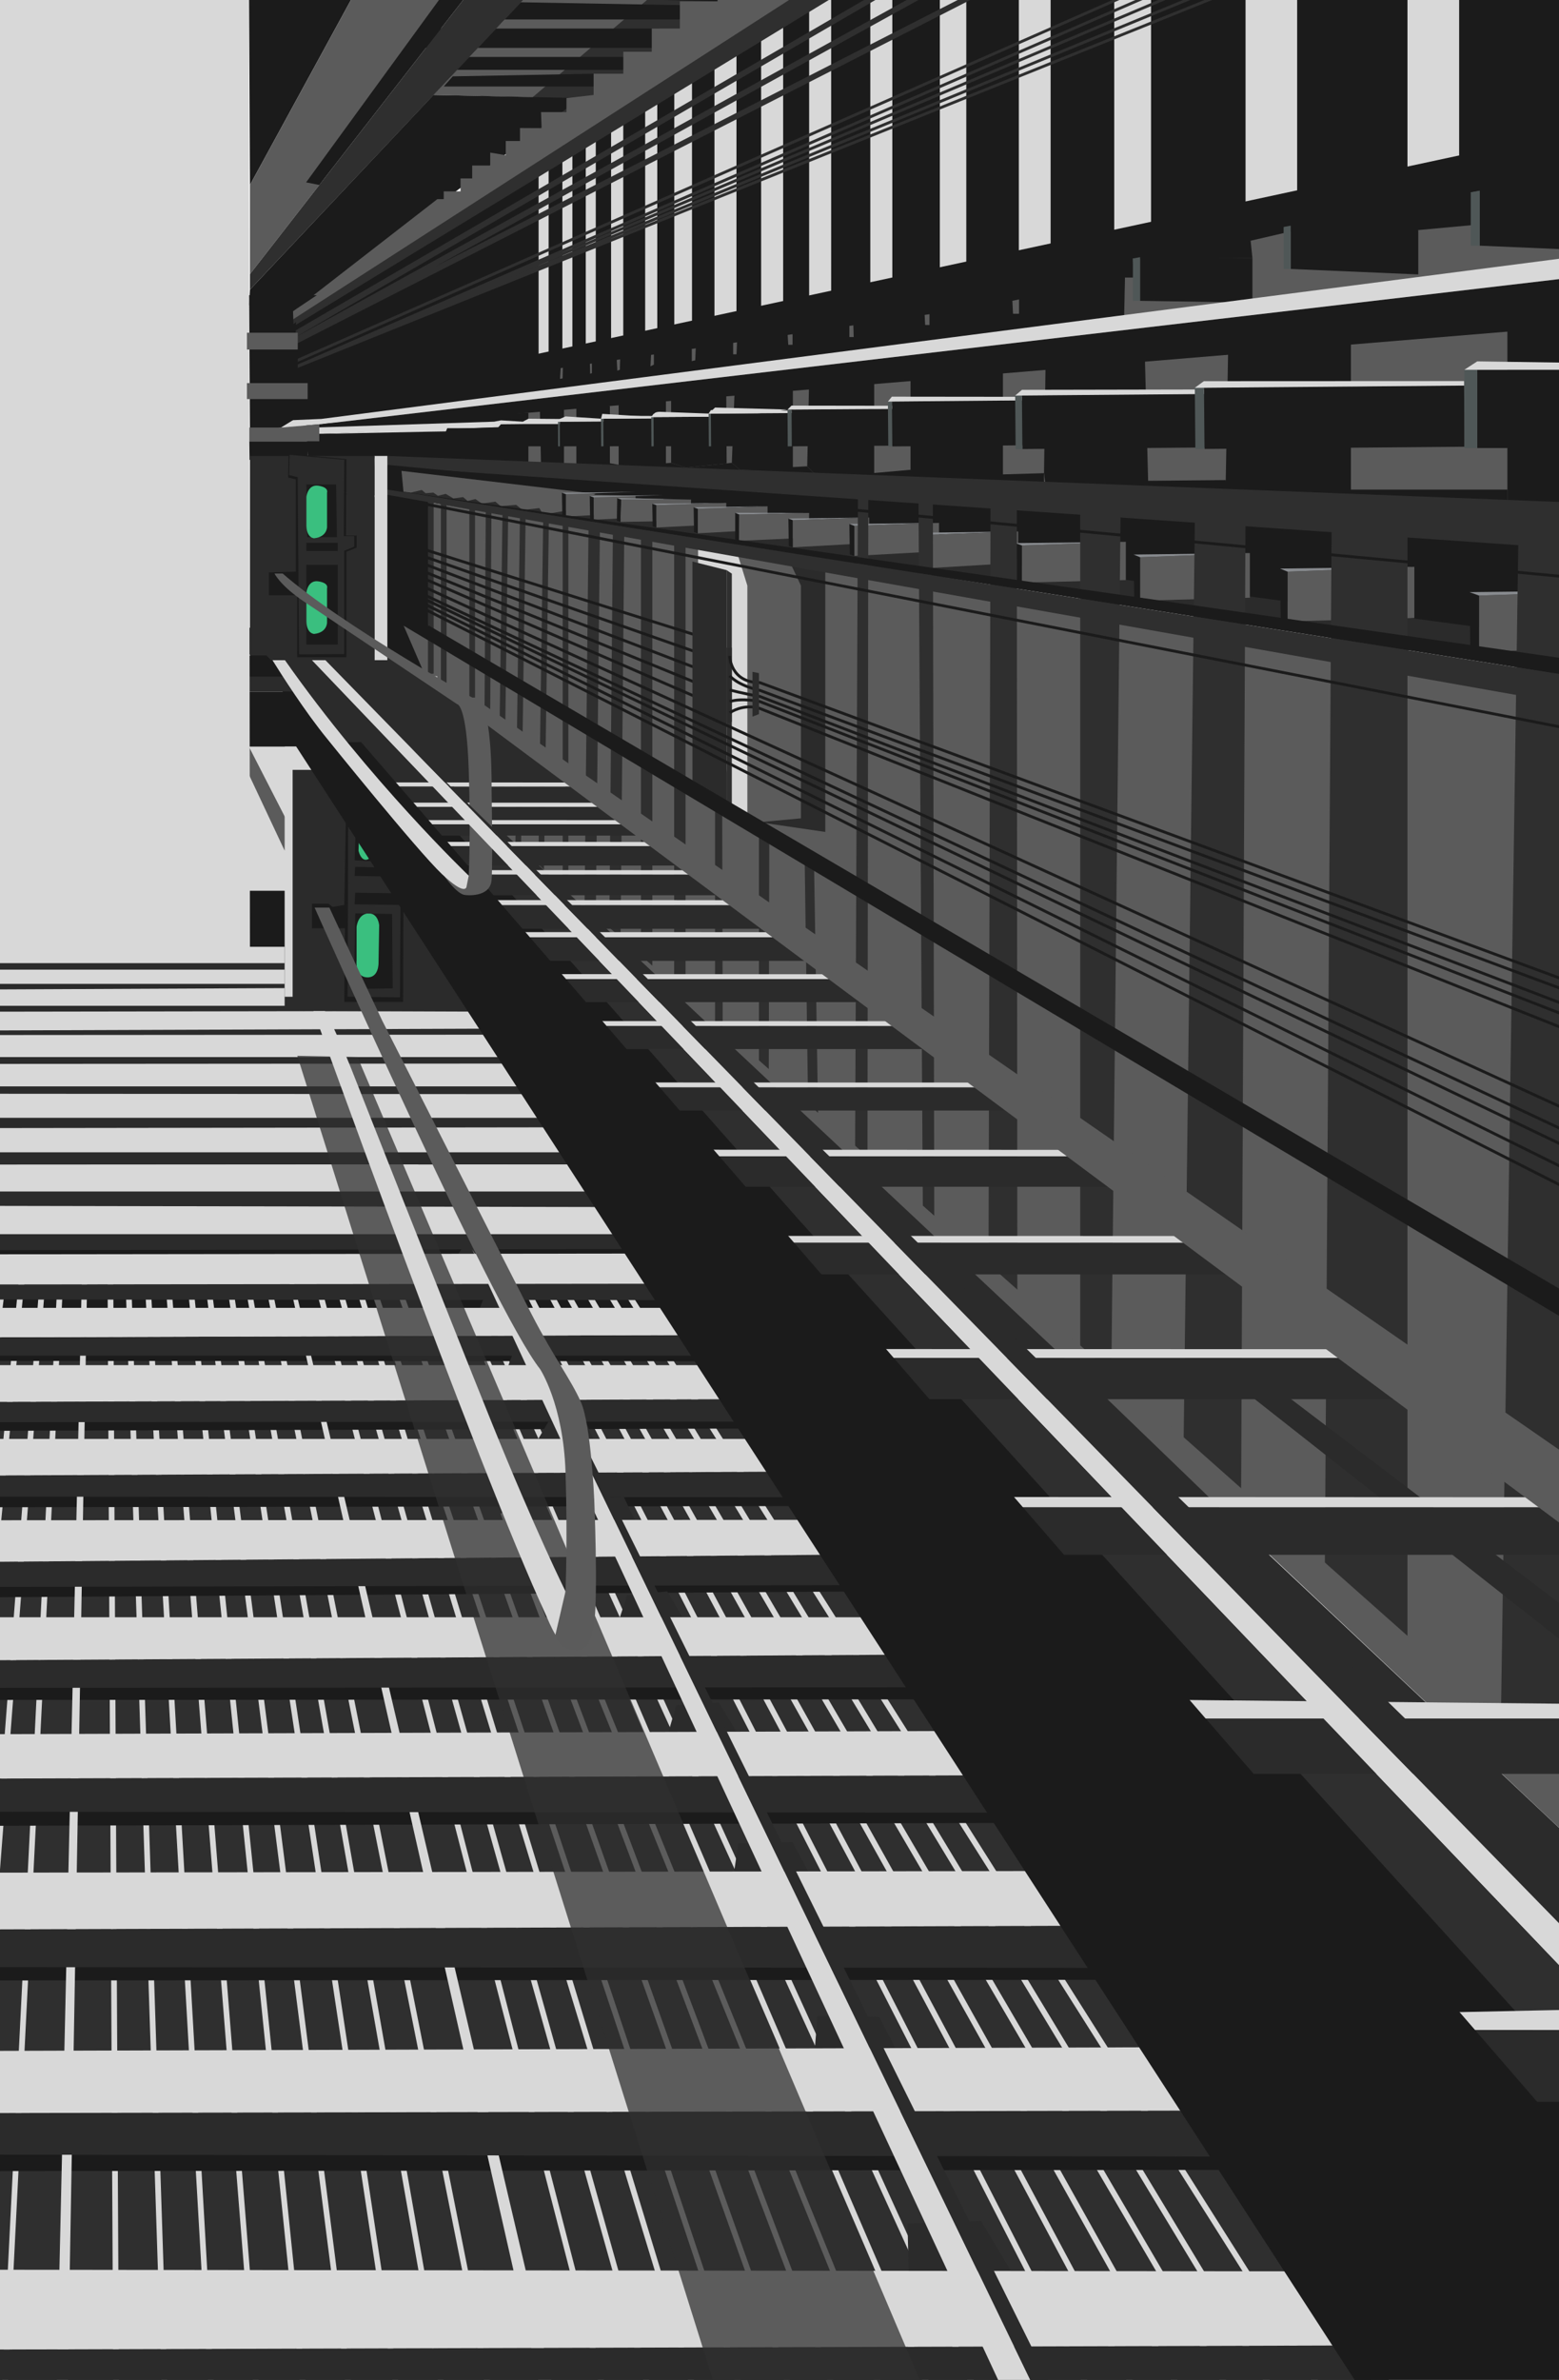 <svg xmlns="http://www.w3.org/2000/svg" width="274" height="418" fill="none"><path fill="#1B1B1B" d="M275.72-26.17v50.7L139.22 54.9l4.92-57.04 40.79-24.41 90.79.38Z"/><path fill="#1B1B1B" d="m150.28-5.39-.12 56.26h3.48l2.41-57.9-5.77 1.64Zm12.52-7.31-.05 61.45 4.47-1.81v-63.03l-4.42 3.39Zm11.65-6.81v65.76l5.49-2.48v-67.89l-5.49 4.61Zm14.79-7.04.61 69.7 7.87-3.59-1.89-65.73-6.59-.38Zm20.74.38.26 64.47 8.67-2.92v-61.55h-8.93Zm26.791-.38.659 58.26 11.15-2.72.69-55.54h-12.499Zm34.439.74v51.4l14-4.48v-47.66l-14 .74ZM144.14-2.14v55.28l-4.92 1.76-.81-52.8 5.73-4.24Z"/><path fill="#1B1B1B" d="M140.75 1.83v51.01L49.23 72.52l-.98-16.43 92.5-54.26Z"/><path fill="#D8D8D8" d="M256.45 29.74v-56.29h-9.08v58.26l9.08-1.97Zm-28.47 5.83v-61.74h-9.07v63.72l9.07-1.98Zm-25.68 3.96v-65.7h-6.47v67.81l6.47-2.11Zm-17.649 4.68v-69.7h-5.59v71.93l5.59-2.23Zm-14.821 2.35V-21.9h-4.65v70.65l4.65-2.19Zm-13 3.8V-18.1h-3.87v70.65l3.87-2.19Zm-10.75 1.76V-7.03h-3.87v61.05l3.87-1.9Zm-8.439 2.1V-4.93h-3.87v61.04l3.87-1.89Zm-8.201 2V-2.92h-3.87v61.04l3.87-1.9Zm-7.82 2.17V6.71h-3.11v53.34l3.11-1.66Zm-6.099.64v-44.9h-2.13v46.33l2.13-1.43Zm-5.981 0v-44.9h-2.14v46.33l2.14-1.43Zm-4.83 2.27V16.4h-1.76v46.33l1.76-1.43Zm-4.11 1.26v-44.9h-1.76v46.33l1.76-1.43Zm-4.18 1.26v-44.9h-1.76v46.34l1.76-1.44Z"/><path fill="#5B5B5B" d="M291.81 29.76v14.6L91.88 70.1l4.27-6.63 195.66-38.94v5.23Z"/><path fill="#1B1B1B" d="m291.81 34.3-3.42.22-29.9 5.04-9.22.85-22.42 3.47v-3.23l-7.05 1.63.32 3.07-21.01.05.12 3.35h-1.51L174.2 53.6 65.43 69.48l126.08-25.6 100.3-21.84V34.3Z"/><path fill="#1B1B1B" d="M288.39 34.52v9.84l-28.31-1.21v-9.69l28.31 1.06Z"/><path fill="#4F5757" d="M258.49 33.75v9.4h1.59v-9.69l-1.59.29Z"/><path fill="#1B1B1B" d="M249.271 40.41v7.79l-22.42-.96v-7.68l22.42.85Z"/><path fill="#4F5757" d="M225.601 39.8v7.44h1.25v-7.68l-1.25.24Z"/><path fill="#1B1B1B" d="M220.12 45.35v7.79l-19.75-.3v-7.67l19.75.18Z"/><path fill="#4F5757" d="M199.11 45.4v7.44h1.26v-7.67l-1.26.23Z"/><path fill="#1B1B1B" d="m197.72 48.75-18.62.3v6.06h-1.06l-.15-3.03-14.53-.45v5.45h-.76l-.15-2.88-12.56-.15.15 5.15h-.76v-3.33l-9.99.45v4.24h-.75l-.15-2.42h-8.78l-.16 4.08h-.6v-3.33l-6.51.91-.15 3.48-.61.15v-3.17l-6.66.6v3.18l-.6.3.15-2.87-5.45.6-.08 2.88-.45.15-.15-2.88-4.31.53v2.8l-.31.08-.07-2.73-4.7.69-.07 2.87-.46.08.16-2.5-31.56 5.15-17.79 3.33 1.59 1.89 113.75-13.7 33-5 .15-6.96Z"/><path fill="#5B5B5B" d="m268.26 52.91 2.95 36.79-188.63-7.8 3.41-9.05 182.27-19.94Z"/><path fill="#1B1B1B" d="M264.93 85.99V55.26l26.88-3.48v34.96l-26.88 2.43v-3.18Zm-27.5-26.08v28.02l-22.76-.73.76-2.88.45-24.41h21.55Zm-36.23 2.16.61 23.26-18.02.19-.3-2.41.3-21.04h17.41Zm-24.93 1.87v22.05l-14.87-.9-1.37-2.58V64.95l16.24-1.01Zm-22.63 2.37v17.86l-10.71-1.15-1.06-1.12.34-15.14 11.43-.45Zm-14.29.98v15.03l-9.29.2-1.44-1.23.52-13.32 10.21-.68Zm-11.71.99.07 13.11-7.18.75-2.58-.85V69.03l9.69-.75Zm-10.601 1.51v12.35l-6.81-.24-1.5-.22V69.79h8.31Zm-9.849 1.51v11.22l-5.89-.38V70.09l5.89 1.21Zm-8.07-.15v11.5l-4.03-.75-.22-10.75h4.25Zm-6.25 1.34v8.8l-38.79-1.11-.28-5.66 39.07-2.03Z"/><path fill="#1B1B1B" d="M291.81 97.49v22.44L65.62 86.74l.2-6.66 225.99 17.41Z"/><path fill="#2B2B2B" d="m66.64 84.25 225.17 30.19v4.24L65.62 86.74l1.02-2.49Z"/><path fill="#5B5B5B" d="m67.32 82.32 37.35 4.42-5.22 2.96-3.98.68-.68-1.14-2.95.34-1.13-.91-2.73.23-.91-.79-2.38.34-1.14-.8-1.36.34-.79-.68-1.71.23-1.36-.8-1.36.34-.8-.56-1.36.11-.68-.57-1.93.46-4.12-.53-.76-3.67Zm220.761 21.34v10.1l-28.15.68v-9.84l28.15-.94Z"/><path fill="#1B1B1B" d="m258.271 104 1.66.6v9.84l-1.51-.45-.15-9.99Z"/><path fill="#888B8F" d="m288.081 103.66-29.81.34 1.66.6"/><path fill="#5B5B5B" d="M248.58 99.56v8.98l-22.3.61v-8.75l22.3-.84Z"/><path fill="#1B1B1B" d="m224.971 99.86 1.31.54v8.75l-1.19-.41-.12-8.88Z"/><path fill="#888B8F" d="m248.581 99.56-23.61.3 1.31.54"/><path fill="#1B1B1B" d="m98.76 86.54.72.24v3.94l-.65-.18-.07-4Z"/><path fill="#888B8F" d="m111.631 86.4-12.87.14.72.24"/><path fill="#5B5B5B" d="m111.71 87.08-.08 3.02-12.15.62v-3.94l12.23.3Z"/><path fill="#1B1B1B" d="m103.65 87.11.71.24.01 3.94-.66-.18-.06-4Z"/><path fill="#888B8F" d="m116.51 86.97-12.86.14.71.24"/><path fill="#5B5B5B" d="m116.59 87.65-.08 3.02-12.14.62-.01-3.94 12.23.3Zm103.08 9.49v7.84l-19.3.53v-7.64l19.3-.73Z"/><path fill="#1B1B1B" d="m199.23 97.4 1.14.47v7.639l-1.03-.35-.11-7.76Z"/><path fill="#888B8F" d="m219.67 97.14-20.44.26 1.14.47"/><path fill="#1B1B1B" d="m108.47 87.47.72.26-.13 3.94-.65-.2.06-4Z"/><path fill="#888B8F" d="m121.46 87.75-12.99-.28.72.26"/><path fill="#5B5B5B" d="m121.461 87.75-.12 3.7-12.28.22.13-3.94 12.27.02Z"/><path fill="#1B1B1B" d="m114.641 88.47.73.24v3.94l-.66-.18-.07-4Z"/><path fill="#888B8F" d="m127.641 88.33-13 .14.73.24"/><path fill="#5B5B5B" d="M127.641 88.33v3.7l-12.27.62v-3.94l12.27-.38Z"/><path fill="#1B1B1B" d="m121.91 89.09.73.26v4.32l-.66-.2-.07-4.38Z"/><path fill="#888B8F" d="m134.9 88.93-12.99.16.73.26"/><path fill="#5B5B5B" d="M134.901 88.93V93l-12.26.67v-4.32l12.26-.42Z"/><path fill="#1B1B1B" d="m129.21 90.06.72.3-.06 4.63-.66-.23v-4.7Z"/><path fill="#888B8F" d="m142.21 90.09-13-.03.72.3"/><path fill="#5B5B5B" d="m142.21 90.09-.07 4.35-12.27.55.06-4.63 12.28-.27Z"/><path fill="#1B1B1B" d="m138.561 91.07.79.29v4.77l-.72-.22-.07-4.84Z"/><path fill="#888B8F" d="m152.761 90.9-14.2.17.79.29"/><path fill="#5B5B5B" d="M152.761 90.9v4.49l-13.41.74v-4.77l13.41-.46Z"/><path fill="#1B1B1B" d="m149.28 92.02.88.33v5.29l-.8-.24-.08-5.38Z"/><path fill="#888B8F" d="m165.03 91.84-15.75.18.88.33"/><path fill="#5B5B5B" d="M165.03 91.84v4.98l-14.87.82v-5.29l14.87-.51Z"/><path fill="#1B1B1B" d="m162.75 93.55.91.36v5.85l-.82-.27-.09-5.94Z"/><path fill="#888B8F" d="m178.95 93.35-16.2.2.91.36"/><path fill="#5B5B5B" d="M178.95 93.35v5.5l-15.29.91v-5.85l15.29-.56Zm18.92 1.82v6.71l-18.29.45V95.8l18.29-.63Z"/><path fill="#1B1B1B" d="m178.5 95.39 1.08.41v6.53l-.98-.3-.1-6.64Z"/><path fill="#888B8F" d="m197.87 95.17-19.37.22 1.08.41"/><path fill="#5B5B5B" d="M291.81 123.22v206.69L57.1 118.33l15.74-1.09-3.82-8.55 5.78-.75.92-19.67 216.09 34.95Z"/><path fill="#2F2F2F" d="m143.08 152.02.74 45.98-1.76-1.33-.65-46.89 1.67 2.24Zm-7.87-5.26-.1 43.36-1.72-2.72v-41.28l1.82.64Zm-8.28-3.71.09 39.45-1.35-2.29V141.8l1.26 1.25Z"/><path fill="#1B1B1B" d="M67.62 80.77h2.76l.57 5.97 4.77 1.53v23.07l-4.77-1.44 3.85 8.93-17.7-.5 10.52-37.56Z"/><path stroke="#2F2F2F" stroke-miterlimit="10" stroke-width="2" d="M119.489 94.35v80.83m-5.84-82.02v76.74m-4.919-77.52-.68 73.91m-3.6-74.58-.73 68.71"/><path stroke="#2F2F2F" stroke-miterlimit="10" d="M99.39 90.91v68.49m-3.41-69.02-.89 63.26m-3.21-62.73-.8 57.74m-2.26-58.74-.78 56.85m-2.16-57.97-.28 45.18m-2.61-45.18v33.73m-5-34.58v32.48m-2.27-33.23v31.14"/><path stroke="#D8D8D8" stroke-miterlimit="10" stroke-width="2" d="m62.21 121.44 14.59-.13m-12.94 1.61h15.35m-13.59 1.65h16.76m-14.76 2.51 15.37-.53m-13.48 2.78 17.7-.81m-15.18 2.61 21.1.4m-18.33 2.44h20.29m-17.1 3.19h21.4m-40.02-18.48 17.43 1.1"/><path fill="#2B2B2B" d="M145.05 99.19v46.93l-11.66-1.71 3.25-47.64 8.41 2.42Z"/><path fill="#2F2F2F" d="m266.891 92.38-3.17 214.32 20.28 16.85V95.07l-17.11-2.69Zm-19.52 0v197.48l-14.52-15.42 1.2-184.06 13.32 2Zm-28.46-3.59-.81 179.59-10.09-13.62 2.02-165.97h8.88Zm-21.95 0-1.66 154.24-5.45-4.92V86.74l7.11 2.05Zm-18.251-2.05.09 141.61-5.07-3.72.37-139.54 4.61 1.65Zm-14.76-.75.25 127.56-2.01-1.78-.79-128.02 2.55 2.24Zm-11.34-.71-.15 121.19-2.18-2.42.52-120.72 1.81 1.95Z"/><path fill="#1B1B1B" d="M44.73-26.55h31.44L43.93 32.49l-.22-45.19 1.02-13.85Z"/><path fill="#5B5B5B" d="M96.5-26.55H76.17L43.93 32.49v15.66l12.19-15.66L96.5-26.55Zm20.54 0L76.17 16.68l23.39.55 46.77-43.78h-29.29Z"/><path fill="#2F2F2F" d="m163.36-26.55-1.59 2.72-10.44 14.76-57.9 34.66v-8.36l51.54-43.78h18.39Z"/><path fill="#1B1B1B" d="m102.06 17.23-25.89-.55-32.24 34.19-.14 2.73 11.89-1.75 46.38-34.62ZM83.89-4.76 80.72-.9l45.4 1.14v-3.86L83.89-4.76Zm35.6 8.18H80.72L82.53.24l37.92.68-.96 2.5Zm-3.7 1.59H76.86l-2.27 3.4h41.2v-3.4ZM82.3 10h31.11v2.27H79.58L82.3 10Zm22.94 5.19H77.99l1.59-1.78 24.75-.46.91 2.24Z"/><path fill="#5B5B5B" d="m163.36-26.55-1.59 2.72h-8.85v7.27h-10.67v6.81h-8.86v6.13h-7.27V.24h-6.63v4.77h-4.94v4.08h-5v3.86h-5.22v3.73l-4.77.55v2.46h-4.47l.1 2.82-3.8-.02v2.27h-2.5v2.5l-2.73-.46v2.27h-3.17v2.27h-2.05v2.27h-2.95v1.37h-1.13L51.5 54.65l-3.25 1.44 3.33.84 132.21-83.48h-20.43Z"/><path fill="#2F2F2F" d="M189.24-26.55 49.73 58.44v-1.21l130.21-83.78h9.3Z"/><path stroke="#2F2F2F" stroke-miterlimit="10" d="M221.481-26.55 51.931 59.91M208.54-26.55 49.73 61.01m148.82-87.56L49.73 59.91"/><path stroke="#2F2F2F" stroke-miterlimit="10" stroke-width=".5" d="m273.02-26.55-222.2 91.5 227.58-91.5"/><path stroke="#2F2F2F" stroke-miterlimit="10" stroke-width=".5" d="m261.22-26.55-210.4 91.5 216.07-91.5m-10.44 0L50.82 63.94"/><path fill="#1B1B1B" d="M291.809 25.59v1.97L77.989 67.29l213.82-41.7Z"/><path fill="#1B1B1B" d="M291.81 19.69v5.9L77.99 67.29l-28.02 5.53 2.36-1.59 239.48-51.54Z"/><path fill="#5B5B5B" d="m138.5 98.02 2.27 4.84v40.87l-7.38.68-3-1.36-.75-45.7 8.86.67Z"/><path stroke="#1B1B1B" stroke-miterlimit="10" stroke-width=".5" d="m68.08 94.46 54.03 17.03m0 2.95L66.95 95.07m1.13 1.51 54.03 20.66m0 2.58L67.62 97.57m0 1.06 54.49 23.68"/><path fill="#D8D8D8" d="M122.69 98.88v-3.05l6.95 1.52 1.71 5.51v40.87l-2.73-1.93-5.93-42.92Z"/><path fill="#2B2B2B" d="M121.7 137.03v-38.4l6.01 1.51v41.1l-6.01-4.21Z"/><path fill="#2F2F2F" d="M128.62 100.75v41.05l-.91-.56v-41.1l.91.61Z"/><path fill="#D8D8D8" d="M291.81 43.15v3.79L56.6 74.48l-7.22.61v-1.21l7.08-.3 235.35-30.43Z"/><path fill="#1B1B1B" d="m291.81 86.74-26.88 1.07v-1.82h-49.5v-1.67l-31.94.29v-1.5l-22.09.64-1.37-1.24-9.23.82-2.27-.82-5.6.51-1.06-1.12-11.81.62-1.44-1.23-8.09.85-2.58-.85-7.72.61-3.48-.61-3.63.61 188.69 8.48v-3.64Z"/><path fill="#2F2F2F" d="M291.81 88.86v8.63L67.37 81.9l.71-1.82 223.73 8.78Z"/><path fill="#2B2B2B" d="m291.81 301.83-72.9-57.36 2.69.23.05-2.96 70.16 53.32v6.77Z"/><path fill="#5B5B5B" d="M291.81 338.24v7.38l-11.29-10.2h8.78L92.29 149.78l199.52 176.95v11.51Z"/><path fill="#1B1B1B" d="M291.81 381.34v12.83L36.08 106.19l18.75 9.77 236.98 265.38Z"/><path fill="#2B2B2B" d="M280.52 335.42h8.78l-68.53-64.47-30.92-29.81-86.13-80.72-34.24-31.9 102.25 103.8 108.79 103.1Z"/><path fill="#2F2F2F" d="M291.81 381.34 140.43 214.27 51.65 113.76l3.18 2.2 236.98 247.78v17.6Z"/><path fill="#2B2B2B" d="M220.32 311.56h71.49v-9.73h-79.92l8.43 9.73ZM43.82 121.48h9.27l-2.27-2.65-8.42-1.85 1.42 4.5Z"/><path fill="#1B1B1B" d="M43.82 115.12h2.91l.84.84h.68l2.57 2.87h-7v-3.71Zm-60.13 38.38h70.52l-.78 13.56-69.74.66V153.5Z"/><path fill="#D8D8D8" d="m54.21 128.52 1.08 27.93h-71.6l-.19-25.32 70.71-2.61Z"/><path fill="#1B1B1B" d="M52.25 121.48H-16.5v9.65h75.87l-7.12-9.65Z"/><path fill="#5B5B5B" d="m50.03 149.41-7.63-16.23v-4.66l9.03 17.6-1.4 3.29Z"/><path fill="#1B1B1B" d="m118.71 228.35 2.11 3.17-137.13.8v-15.55h126.36l8.66 11.58Z"/><path fill="#2F2F2F" d="m-16.31 238.11-.19 205.68h277.72L124.73 238.11H-16.31Z"/><path stroke="#D8D8D8" stroke-miterlimit="10" d="M247.37 443.79 110.23 227.06l137.14 216.73Zm-9.2 0L107.05 227.06l131.12 216.73Zm-8.14 0L102.97 226.6l127.06 217.19Zm-9.26 0L99.11 226.15l121.66 217.64Zm-8.48 0L96.38 226.6l115.91 217.19Zm-8.58 0L92.29 225.92l111.42 217.87Zm-21.37 0L86.39 233.42l95.95 210.37Zm-8.61 0L82.99 232.96l90.74 210.83Zm-9.1 0L98.42 280.41l66.21 163.38Zm-8.95 0L88.43 265.66l67.25 178.13Zm-8.21 0L70.5 227.51l76.97 216.28Zm-9.19 0-72.32-216.5 72.32 216.5Zm-8.98 0L63.46 227.51l65.84 216.28Zm-8.48 0L60.05 227.74l60.77 216.05Zm-8.54 0L56.42 227.74l55.86 216.05Zm-21.55 0L47.34 226.38l43.39 217.41Zm-8.75 0L43.71 226.38l38.27 217.41Zm-8.61 0L40.53 226.6l32.84 217.19Zm-8.94 0L36.67 226.15l27.76 217.64Zm-8.62 0L33.49 225.92l22.32 217.87Zm-8.81 0L29.63 225.92 47 443.79Zm-8.49 0L26 226.15l12.51 217.64Zm-8.78 0L22.59 225.7l7.14 218.09Zm-9.2 0-1.12-218.32 1.12 218.32Zm-20.92 0L10.56 225.7-.39 443.79Zm-9.01 0L7.38 226.15-9.4 443.79Zm-7.1-9.74L3.75 225.47-16.5 434.05Zm0-72.92L.34 226.6-16.5 361.13Z"/><path fill="#1B1B1B" d="M-16.35 236.94v2.08l142.13.07-1.05-2.15H-16.35Zm-.15 10.84v3.57l148.64-.45-2.04-1.93-146.6-1.19Zm.15 12.94v4.03l156.78-.23-.94-1.55-155.84-2.25Zm0 16.63v3.29l168.55-1.13-1.33-1.59-167.22-.57Zm0 17.71v3.52l179.03-.11-1.48-2.28-177.55-1.13Zm0 21.57v4.09l201.62-.57-1.93-1.78-199.69-1.74Zm-.15 27.47v3.75l211.08-.12-1.02-2.11-210.06-1.52Zm0 33.04.19 4.2 238.25-.23-2.39-2.35-236.05-1.62Z"/><path fill="#2B2B2B" d="m94.34 253.17 2.04-3.46 6.591.09 1.48 3.37h-10.11Zm-3.61-17.1-1.61 4.38h5.22l-3.61-4.38Zm-4.34-11.74-2.04 5.38h4.47l-2.43-5.38Zm-3.4-7.56 1.36 3.43-3.8.01 2.44-3.44Zm-3.64-8.33 2.63 4.54-5.22-1.04 2.59-3.5Zm-2.59-6.05 1.23 3.33-4.54-1.14 3.31-2.19Zm-3.39-8.18 1.22 4.92-4.26-1.1 3.04-3.82Zm-3.04-5.41.17 3.35-2.73-.06 2.56-3.29Zm-3.75-1.99 2.56.97-1.37-3.18-1.19 2.21Zm-2.72-4.39 2.55.97-1.36-3.18-1.19 2.21Zm42.171 80.55 3.6-.04 2.65 5.45h-9.31l3.06-5.41Zm2.389 22.67 1.81-5.45 7.04-.68 3.63 6.13h-12.48Zm8.851 19.3 1.59-5.45 7.49-.46 3.409 5.68-12.489.23Zm11.58 24.97.91-6.13 9.53-.23 3.41 6.36h-13.85Zm14.299 30.65.53-6.51 10.83.16 3.63 7.03-14.99-.68Zm16.58 39.74-.23-9.77 12.94-.45 5.68 9.53-18.39.69Z"/><path fill="#D8D8D8" d="M102.97 443.79h-2.5L50.55 223.88l.2-2.5 52.22 222.41ZM15.33 224.11l-3.86 219.68H9.42l5-220.89.91 1.21Z"/><path fill="#2B2B2B" d="M-16.31 209.27v10.33l128.1-.22-8.15-11.26-119.95 1.15Zm0-42.98v38.29l117.43-.07L85 177.56H52.53l-2.5-11.27h-66.34Zm0 59.33v2.61l135.02.12-3.67-2.88-131.35.15Zm0 9.31v3.18h141.04l-3.18-3.63-137.86.45Zm0 11.35v3.52l146.94-.11-2.34-3.94-144.6.53Zm0 12.94v3.64l155.8.11-2.62-4.49-153.18.74Zm0 15.22v4.31l165.79-.34-4.2-5.33-161.59 1.36Zm0 17.25v4.77l179.52-.11-6.24-5.72-173.28 1.06Zm0 20.74v5.77l193.71.17-7.79-6.55-185.92.61Zm0 26.49v6.58l208.58.12-4.8-7.38-203.78.68Zm0 32.24v7.26l229.81.34-4.61-8.06-225.2.46Zm0 41.55v8.97l260.58.56-7.83-10.29-252.75.76Z"/><path fill="#D8D8D8" d="M43.93 167.72 43.71-12.7h-55.63l.43 180.42h55.42Z"/><path fill="#D8D8D8" d="M50.03 166.29h-66.34v2.87h66.34m0 1.14h-66.34v2.5h66.34v-2.5Zm-66.34 3.55 66.34-.3v3.1h-66.34v-2.8Zm0 3.86L85 177.56l.6 3.11-101.91.37v-3.33Zm0 4.09 101.91-.07 2.88 3.93H-16.31v-3.86Zm0 5.07 106.15-.07 2.04 4.01H-16.31v-3.94Zm0 5.22 110.16.08 2.27 4.16H-16.31v-4.24Zm0 6.06L98.16 198l2.27 4.39H-16.31v-4.24Zm0 6.43 117.43-.07 3.33 4.76H-16.31v-4.69Zm0 7.19 124.62.23 1.74 4.77H-16.31v-5Zm0 8.55 128.02-.15 3.33 5.3-131.35.15v-5.3Zm0 9.39v5.22l137.86-.45-3.86-4.77h-134Zm0 10.06h140.96l3.64 5.98-144.6.53v-6.51Zm0 12.95v6.5l155.34-.75-6.28-5.75H-16.31Zm0 14.3 161.4-.08.75 6.13-162.15 1.37v-7.42Zm0 17.03h169.87l3.41 6.58-173.28 1.06v-7.64Zm0 20.58 181.91-.6 4.01 7.79-185.92.61v-7.8Zm0 24.3 199.62-.31 4.16 9.62-203.78.68v-9.99Zm0 31.33 217.93-.68 7.27 11.12-225.2.46v-10.9Zm0 38.37 245.48.3 7.27 13.02-252.75.76v-14.08Z"/><path fill="#D8D8D8" d="m82.99 219.43 104.44 224.36h6.13L96.38 243.03l-13.39-23.6Z"/><path fill="#2B2B2B" d="M196.961 443.79h-3.4l-94.88-196.01 5.19 8.19 93.09 187.82Z"/><path fill="#2F2F2F" d="M172.61 443.79 62.84 185.66l-10.59-.23 81.14 258.36h39.22Z" opacity=".73"/><path fill="#D8D8D8" d="M54.21 175.1s29.39 81.93 41.91 108.94c0 0 3.1 7.72 3.27 2.38v-6.92s-5.28-10.6-13-29.71-24.63-62.02-24.63-62.02-6.58-16.61-7.55-12.68v.01Zm-4.18-41.13v41.13h3.21l.97-40.56-4.18-.57Z"/><path fill="#D8D8D8" d="m50.03 133.97 1.4 1.25h12.94l-2.39-2.04-9.73-2.05h-2.22l2.22 2.5-2.22.34Z"/><path fill="#2B2B2B" d="m50.03 175.1 2.5 2.46 31.7.12-19.86-42.46H51.43v39.88h-1.4Z"/><path fill="#1B1B1B" d="M60.62 163.03h-5.79v-4.31h2.9l.73.57 2.05-.35.34-18.61 10.1 9.53-.11 26.11H60.51l.11-12.94Z"/><path fill="#3ABF7F" d="m66.64 162.58-.11 6.47s.11 2.72-2.04 2.61c-2.15-.11-1.82-2.95-1.82-2.95v-5.9s.22-2.38 2.16-2.38c1.7 0 1.82 2.16 1.82 2.16l-.01-.01Zm-3.52-16.46-.11 3.29s.68 3.18 2.72.57l-2.61-3.86Z"/><path fill="#2B2B2B" d="m70.27 158.94-7.95-.11.11-2.04 7.94.11v-1.36l-2.49-1.59-5.56-.11.11-1.59 5 .11-.79-1.02-4.31-.23.23-7.27-1.36-.79-.11 32.01 9.2.11.1-18.12-.1 1.89h-.02Zm-8.06 14.76.23-13.28 6.47.11.11 13.06-6.81.11Z"/><path fill="#5B5B5B" d="M55.29 159.4s31.36 70.61 39.63 81.06c0 0 4.08 6.19 4.47 18.02.39 11.83 0 21.03 0 21.03l-1.77 7.61s.58 2.83 3.64 2.72c0 0 2.5.68 3.18-4.77.68-5.45 0-21.68 0-21.68s-.57-13.09-2.33-17.1c-1.76-4.01-4.71-7.76-8.69-15.48-3.97-7.72-26.22-51.5-26.22-51.5s-6.81-14.46-9.31-19.9h-2.61l.01-.01Z"/><path fill="#D8D8D8" d="m208.77 298.58 83.04.83v2.42h-81.68l-1.36-3.25Zm50.49 57.98h27.61l-3.93-3.72-28.76.61 5.08 3.11Z"/><path fill="#2B2B2B" d="M291.81 369.19h-25.22l-7.33-12.63h27.61l4.94 5.54v7.09Z"/><path fill="#1B1B1B" d="M274.5 374.17h17.31v-4.98h-25.22l7.91 4.98ZM70.95 109.9h4.47l216.39 126.85v4.99L70.95 109.9Z"/><path stroke="#1B1B1B" stroke-miterlimit="10" stroke-width=".5" d="m68.08 101.43 223.73 105.04m0 2.88L68.08 102.08m0 .78 223.73 110.69m0 3.52L68.08 103.66m0-3.52 223.73 102.28"/><path fill="#2B2B2B" d="M128.62 113.76h-.91v13.32l.91-.3v-13.02Z"/><path stroke="#1B1B1B" stroke-miterlimit="10" stroke-width=".5" d="M128.24 115.2s.08 4.69 5.3 4.69l158.27 58.43"/><path stroke="#1B1B1B" stroke-miterlimit="10" stroke-width=".5" d="M128.24 118.68s1.29 1.67 5.3 2.57l158.27 58.88m-163.57-58.95s2.27.61 5.3 1.14l158.27 60.55m0 1.96-158.27-61.61s-3.1-.68-5.3 0"/><path stroke="#1B1B1B" stroke-miterlimit="10" stroke-width=".5" d="m291.81 187.4-158.27-62.97s-2.5-.98-5.3.76"/><path fill="#2B2B2B" d="M133.39 118.23v7.19l-1.14.45V118l1.14.23Z"/><path stroke="#1B1B1B" stroke-miterlimit="10" stroke-width=".5" d="M291.81 131.13 65.62 86.74m2.46-4.84 223.73 20.96"/><path fill="#1B1B1B" d="M291.81 118.08 68.08 85.99l223.73 35.19v-3.1Z"/><path fill="#2F2F2F" d="M291.81 121.18v5.37L67.13 86.74l.95-.75 223.73 35.19Z"/><path fill="#1B1B1B" d="M54.08 77.51v2.67l-10.22.59-.04-3.26h10.26Zm237.73-30.57v9.08L61.49 75.09l-4.89-.61 235.21-27.54Z"/><path fill="#2F2F2F" d="m102.06-26.55-58.13 74.7v2.72l73.11-77.42h-14.98Z"/><path fill="#1B1B1B" d="M96.5-26.55 53.8 32.03l2.32.46 45.94-59.04H96.5Z"/><path fill="#D8D8D8" d="m55.29 75.09 31.56-1.03 1.2-.23 3.84.23.99-.52 5.5.05 1.02-.45 6.24.4.21-.85 9.01.55s-.31-.94 1.17-.91l8.52.31 1.13-1.06 12.74.35-12.06 1.66-71.07 2.63v-1.14.01Z"/><path fill="#D8D8D8" d="m78.6 75.21.3.81-23.61.21 23.31-1.02Z"/><path fill="#1B1B1B" d="M91.88 74.48h7.24l-.32 3.91H55.29v-2.16l20.13-.41 2.95-.05.23-.56h3.98l4.95-.12.51-.57 3.84-.04Z"/><path fill="#1B1B1B" d="m110.47 73.985-12.09.078.028 4.34 12.09-.078-.028-4.34Z"/><path fill="#4F5757" d="m98.07 74.06.02 4.34h.31l-.03-4.34h-.3Z"/><path fill="#D8D8D8" d="M110.46 73.98v-.32l-12.09-.07-.3.47 12.39-.08Z"/><path fill="#1B1B1B" d="m121.836 73.441-15.81.102.032 4.85 15.809-.102-.031-4.85Z"/><path fill="#4F5757" d="m105.63 73.55.03 4.85.4-.01-.03-4.85-.4.01Z"/><path fill="#D8D8D8" d="M121.84 73.44v-.35l-15.81-.07-.4.53 16.21-.11Z"/><path fill="#1B1B1B" d="m130.664 73.154-15.81.102.034 5.14 15.809-.102-.033-5.14Z"/><path fill="#4F5757" d="m114.46 73.25.03 5.15.4-.01-.03-5.14h-.4Z"/><path fill="#D8D8D8" d="m130.67 73.15-.01-.38-15.81-.07-.39.55 16.21-.1Z"/><path fill="#1B1B1B" d="m140.75 72.54-15.81.102.038 5.75 15.809-.103-.037-5.75Z"/><path fill="#4F5757" d="m124.54 72.65.04 5.75.4-.01-.04-5.74h-.4Z"/><path fill="#D8D8D8" d="M140.75 72.54v-.42l-15.81-.09-.4.62 16.21-.11Z"/><path fill="#1B1B1B" d="m167.215 71.748-28.1.182.042 6.46 28.099-.182-.041-6.46Z"/><path fill="#4F5757" d="m138.41 71.94.04 6.46.71-.01-.04-6.45h-.71Z"/><path fill="#D8D8D8" d="M167.22 71.75v-.47l-28.11-.04-.7.7 28.81-.19Z"/><path fill="#1B1B1B" d="m184.866 70.27-28.099.24.067 7.9 28.099-.24-.067-7.9Z"/><path fill="#4F5757" d="m156.05 70.53.07 7.89h.71l-.07-7.9-.71.01Z"/><path fill="#D8D8D8" d="M184.86 70.28v-.58l-28.11-.03-.7.86 28.81-.25Z"/><path fill="#1B1B1B" d="m227.054 69.05-47.438.405.081 9.41 47.438-.406-.081-9.41Z"/><path fill="#4F5757" d="m178.42 69.48.08 9.41 1.19-.01-.08-9.4h-1.19Z"/><path fill="#D8D8D8" d="m227.06 69.07-.01-.69-47.44.09-1.19 1.01 48.64-.41Z"/><path fill="#1B1B1B" d="m257.322 67.7-45.718.391.092 10.76 45.718-.391-.092-10.76Z"/><path fill="#4F5757" d="m211.605 68.091-1.61.014.092 10.76 1.61-.014-.092-10.76Z"/><path fill="#D8D8D8" d="m257.32 67.72-.01-.79-45.73.02-1.6 1.17 47.34-.4Z"/><path fill="#1B1B1B" d="M291.811 64.95h-32.18v13.74h32.18V64.95Z"/><path fill="#4F5757" d="M259.63 64.95h-2.27v13.74h2.27V64.95Z"/><path fill="#D8D8D8" d="M291.81 64.95v-1.01l-32.18-.47-2.27 1.48h34.45Z"/><path fill="#1B1B1B" d="M43.79 51.85h11.89l-4.18 2.8.08 2.28.45-.38-.15 4.84.45.98v8.86l-.9.68.07 1.88-2.12 1.3-5.45.93-.14-24.17Z"/><path fill="#5B5B5B" d="M49.38 75.09h-5.56v2.42h12.3v-2.99l-6.74.57Zm4.69-7.8H43.4v2.8h10.67v-2.8Zm-1.74-8.85H43.4v2.95h8.93v-2.95Z"/><path fill="#2B2B2B" d="m50.09 115.96 15.4 21.46 36.67.74-33.14-23.88-18.93 1.68Z"/><path fill="#D8D8D8" d="M272.8 264.75h-95.4l-1.129-1.82 94.48.04 2.049 1.78Z"/><path fill="#2B2B2B" d="M284 273.079H179.39l-1.99-8.329h95.4l11.2 8.329Z"/><path fill="#D8D8D8" d="M240.09 238.51h-86.85l-1.04-1.57 86.03.03 1.86 1.54Z"/><path fill="#2B2B2B" d="M250.29 245.75h-95.25l-1.8-7.24h86.85l10.2 7.24Z"/><path fill="#D8D8D8" d="M212.04 218.28h-74.36l-.89-1.21 73.65.02 1.6 1.19Z"/><path fill="#2B2B2B" d="M220.77 223.83h-81.54l-1.55-5.55h74.36l8.73 5.55Z"/><path fill="#D8D8D8" d="M193.73 203.1h-68.4l-.82-1.17 67.76.03 1.46 1.14Z"/><path fill="#2B2B2B" d="M201.76 208.44h-75.01l-1.42-5.34h68.4l8.03 5.34Z"/><path fill="#D8D8D8" d="M176.07 191h-65.06l-.78-.88 64.44.02 1.4.86Z"/><path fill="#2B2B2B" d="M183.701 195.05h-71.34l-1.35-4.05h65.06l7.63 4.05Z"/><path fill="#D8D8D8" d="M163.47 180.22H98.41l-.78-.88 64.44.02 1.4.86Z"/><path fill="#2B2B2B" d="M171.1 184.26H99.76l-1.35-4.04h65.06l7.63 4.04Z"/><path fill="#D8D8D8" d="M149.12 171.97H93.57l-.66-.88 55.02.02 1.19.86Z"/><path fill="#2B2B2B" d="M155.64 176.01H94.72l-1.15-4.04h55.55l6.52 4.04Z"/><path fill="#D8D8D8" d="M139.05 164.62h-51.1l-.61-.91 50.61.02 1.1.89Z"/><path fill="#2B2B2B" d="M145.05 168.76H89.02l-1.07-4.14h51.1l6 4.14Z"/><path fill="#D8D8D8" d="M132.9 158.99H81.81l-.61-.9 50.6.02 1.1.88Z"/><path fill="#2B2B2B" d="M138.901 163.13h-56.03l-1.06-4.14h51.09l6 4.14Z"/><path fill="#D8D8D8" d="M125.631 153.62h-51.09l-.61-.79 50.61.01 1.09.78Z"/><path fill="#2B2B2B" d="M131.631 157.24h-56.03l-1.06-3.62h51.09l6 3.62Z"/><path fill="#D8D8D8" d="M118.39 148.61H67.3l-.61-.75 50.61.02 1.09.73Z"/><path fill="#2B2B2B" d="M124.391 152.02h-56.03l-1.06-3.41h51.09l6 3.41Z"/><path fill="#D8D8D8" d="M102.16 138.16H65.92l-.43-.74 35.9.02.77.72Z"/><path fill="#2B2B2B" d="M106.42 141.58H66.67l-.75-3.42h36.24l4.26 3.42Z"/><path fill="#D8D8D8" d="M107.221 141.72h-37.56l-.44-.75 37.2.02.8.73Z"/><path fill="#2B2B2B" d="M111.631 145.13h-41.18l-.79-3.41h37.56l4.41 3.41Z"/><path fill="#D8D8D8" d="M111.23 144.78H70.72l-.48-.74 40.12.01.87.73Z"/><path fill="#2B2B2B" d="M117.081 146.76h-44.42l-1.94-1.98h40.51l5.85 1.98Z"/><path fill="#1B1B1B" d="m63.46 130.34-11.81.15 190.12 293.19 50.04-1.13v-28.38L63.46 130.34Z"/><path fill="#5B5B5B" d="M291.81 266.94v13.7L84.23 126.31v-3.09l207.58 143.72Z"/><path fill="#D8D8D8" d="M68.08 80.08h-2.26v35.87h2.26V80.08Z"/><path fill="#2B2B2B" d="M50.97 80.08h-7.04v35.04h2.9l.83.84h18.16V80.08H50.97Z"/><path fill="#1B1B1B" d="m60.81 94.06.08-13.42-10.16-.93-.08 4.17 1.34.31v16.2l-4.73.15v4.01h4.96v10.88h8.66V96.91l1.81-.73v-2.12H60.8h.01ZM59.23 85l.16 9.44h-5.44L53.79 85h5.44Zm.32 28.65H53.8V99.38h5.75v14.27Zm0-16.74H53.8v-1.47h5.75v1.47Z"/><path fill="#1B1B1B" d="m59.37 83.79.46 29.97h-6.74V83.79h6.28Z"/><path fill="#2B2B2B" d="m60.43 94.16.08-13.4-9.61-.87-.08 3.56 1.5.35.24 31.13 7.95-.04V96.73l1.74-.72v-1.85h-1.82Zm-1.36-9.07.15 9.26H54l-.15-9.26h5.22Zm.3 28.11h-5.52v-14h5.52v14Zm0-16.42h-5.52v-1.44h5.52v1.44Z"/><path fill="#3ABF7F" d="M57.48 86.52v6.05s0 1.74-2.27 1.97c0 0-1.29 0-1.36-2.19v-5.07s.23-2.27 2.12-1.97c1.89.3 1.51 1.21 1.51 1.21Zm0 16.8v6.05s0 1.74-2.27 1.97c0 0-1.29 0-1.36-2.19v-5.07s.23-2.27 2.12-1.97c1.89.3 1.51 1.21 1.51 1.21Z"/><path fill="#5B5B5B" d="M78.13 153.94s2.21 3.19 3.65 3.26c0 0 4.39.57 4.62-2.67.23-3.24 0-15.57 0-15.57s.23-13.93-2.16-15.74c0 0-24.1-13.32-34.55-22.48h-1.44s.98 2.12 5.3 5l26.79 17.94s1.67-.08 2.04 11.54c.38 11.62 0 18.58 0 18.58l-4.25.14Z"/><path fill="#D8D8D8" d="M47.89 115.96c1.55 2.49 5.71 9.04 9.62 13.81 0 0 15.82 19.64 20.14 23.73s4.35 2.19 4.35 2.19l.38-1.89s-17.45-16.68-32.29-37.84h-2.2Zm243.92 240.06v7.72L54.83 115.96h2.37l234.61 240.06Z"/><path fill="#2B2B2B" d="M291.81 345.62v10.4L72.03 131.13l219.78 214.49Z"/></svg>
